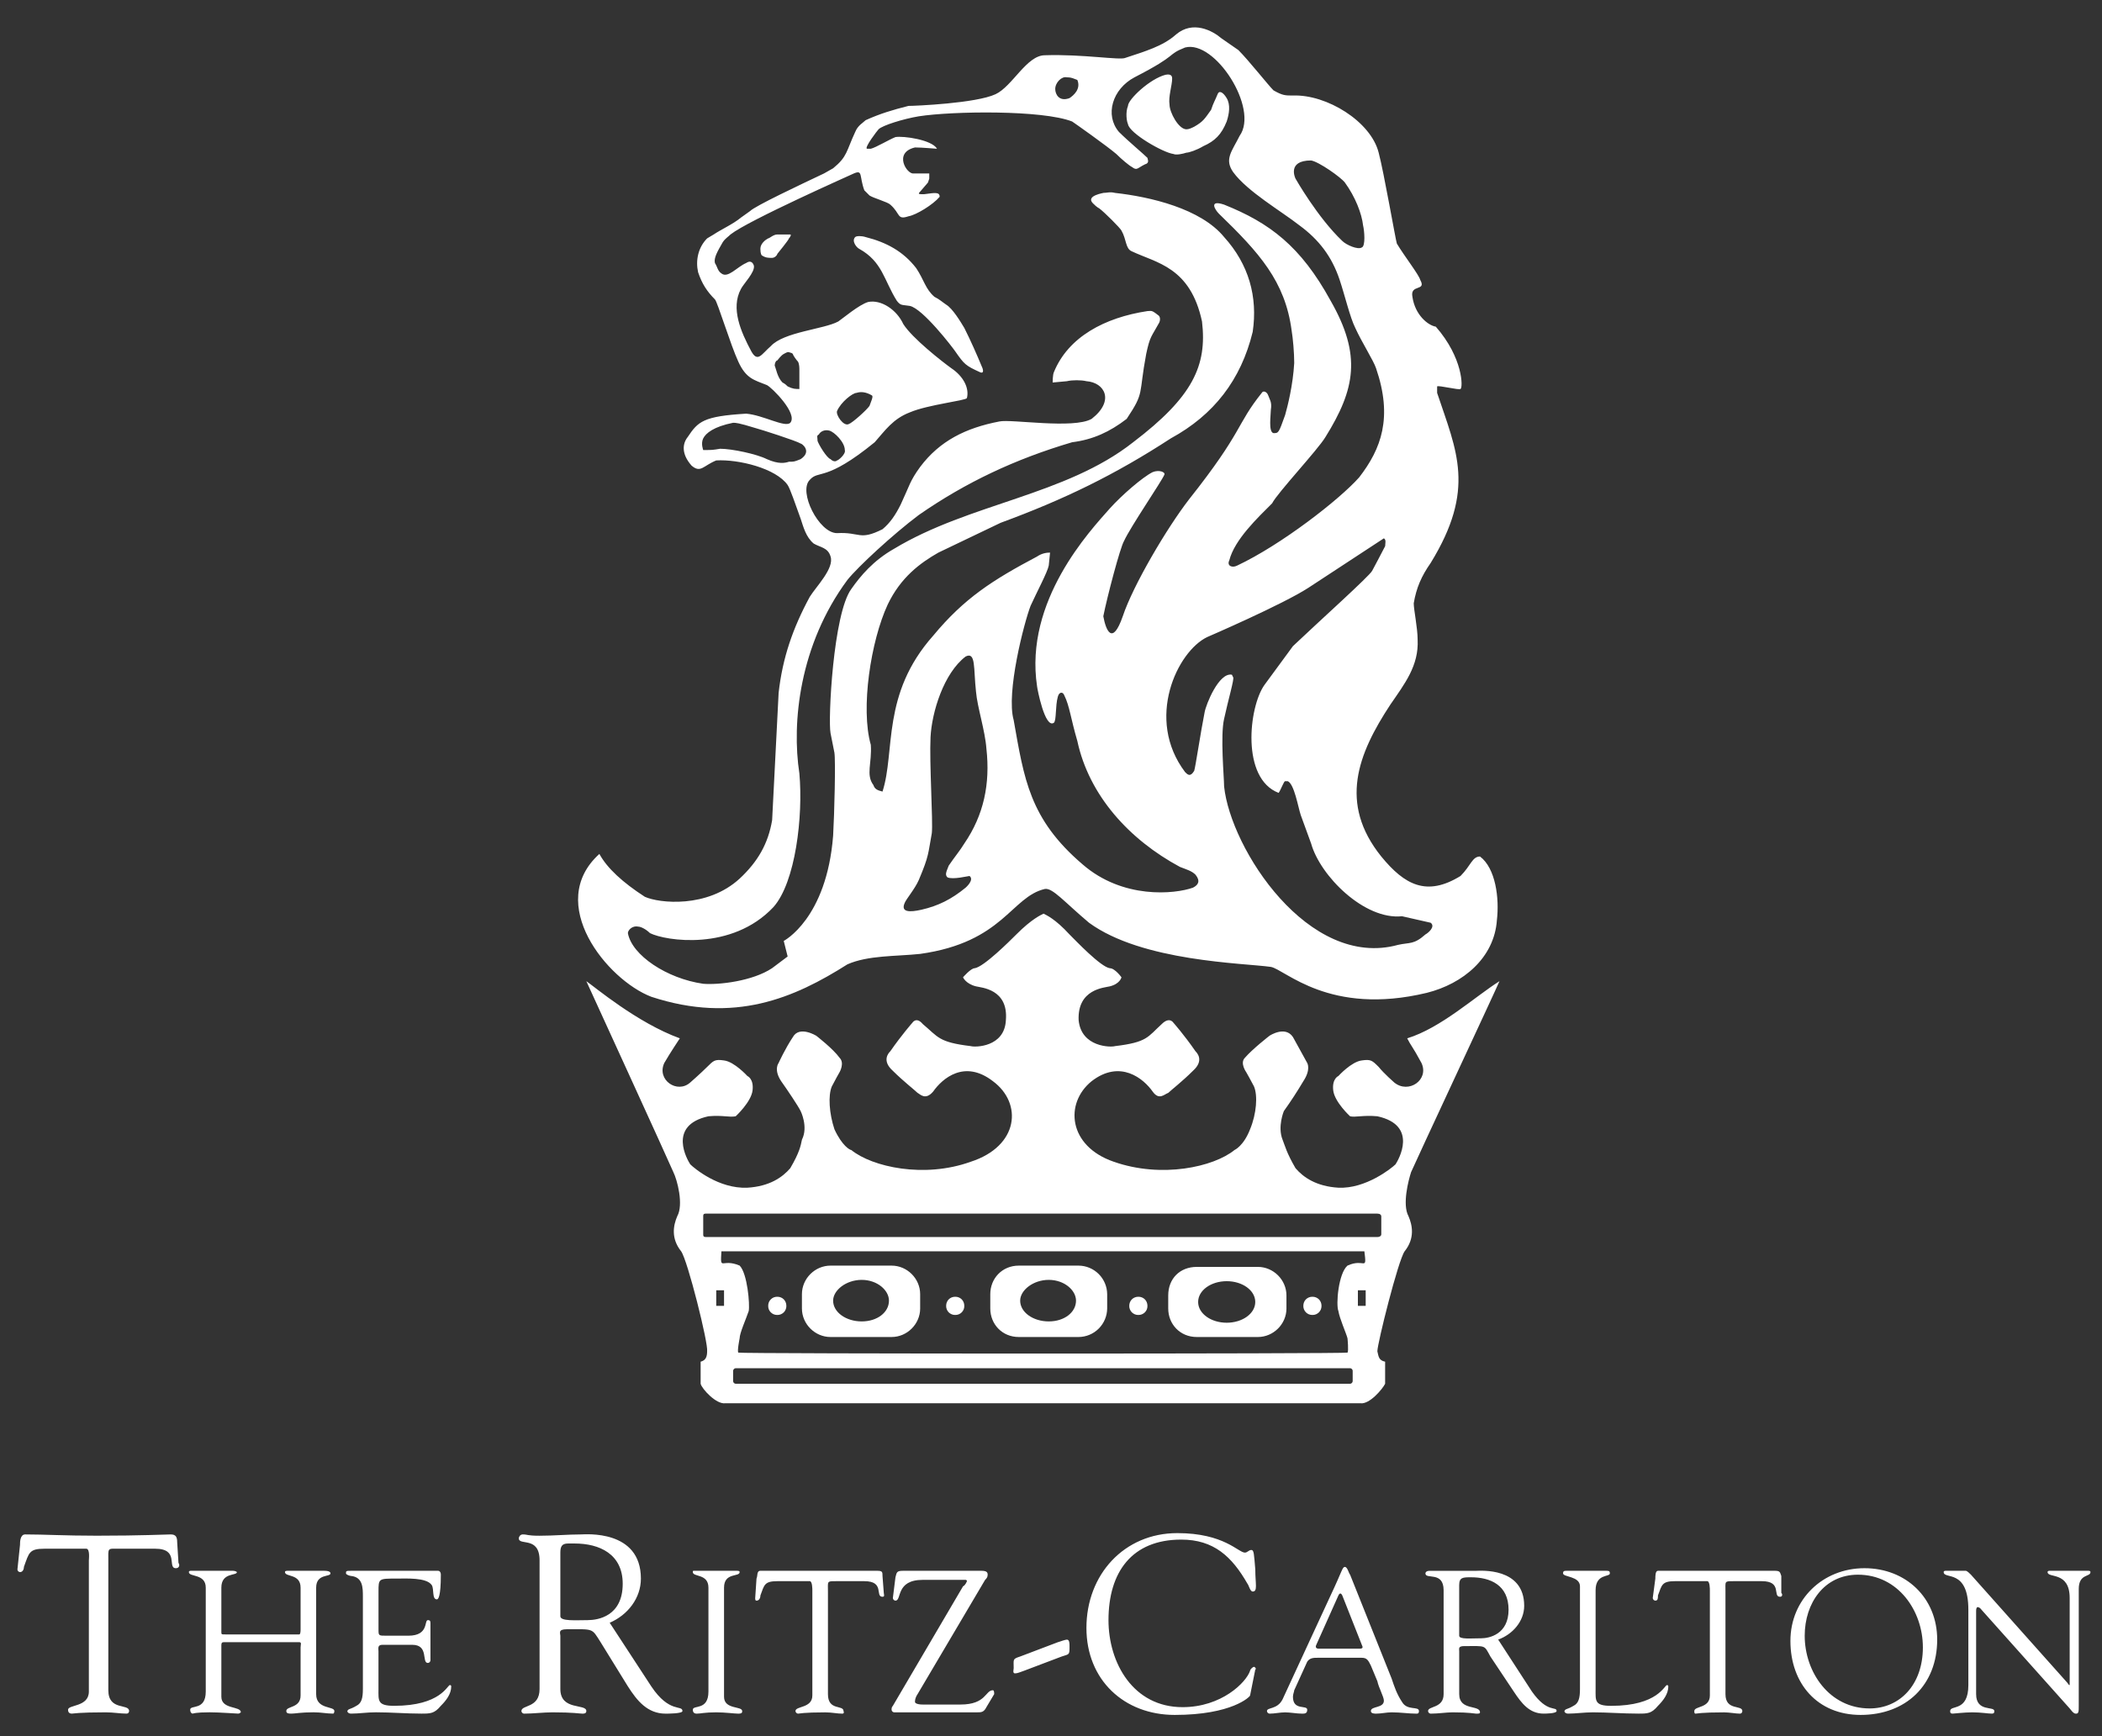 <svg width="69" height="57" viewBox="0 0 69 57" fill="none" xmlns="http://www.w3.org/2000/svg">
<rect x="0" y="0" width="69" height="57" fill="#333333" stroke="none"/>
<path fill-rule="evenodd" clip-rule="evenodd" d="M64.613 55.322V52.849C64.613 51.485 63.803 51.868 63.803 51.613C63.803 51.57 63.846 51.57 63.888 51.57H64.528C64.57 51.57 64.656 51.655 64.698 51.698L67.854 55.237C67.896 55.279 67.896 55.322 67.939 55.322V52.465C67.939 51.57 67.214 51.826 67.214 51.613C67.214 51.57 67.257 51.57 67.299 51.57H68.536C68.579 51.57 68.621 51.57 68.621 51.613C68.621 51.783 68.237 51.655 68.237 52.167V56.004C68.237 56.175 68.237 56.26 68.152 56.26C68.11 56.26 68.067 56.26 67.939 56.089L65.082 52.891C65.039 52.849 64.997 52.763 64.911 52.763C64.911 52.763 64.868 52.763 64.868 52.891V55.62C64.868 56.217 65.465 56.004 65.465 56.174C65.465 56.217 65.465 56.259 65.38 56.259C65.252 56.259 65.039 56.217 64.741 56.217C64.485 56.217 64.144 56.259 64.101 56.259C64.016 56.259 64.016 56.217 64.016 56.174C64.017 55.961 64.613 56.217 64.613 55.322ZM61.075 56.302C59.667 56.302 58.772 55.279 58.772 53.872C58.772 52.507 59.838 51.485 61.203 51.485C62.567 51.485 63.59 52.465 63.59 53.829C63.59 55.322 62.566 56.302 61.075 56.302ZM60.989 51.698C59.88 51.698 59.241 52.635 59.241 53.702C59.241 54.895 60.051 56.089 61.373 56.089C62.353 56.089 63.12 55.322 63.12 54.084C63.121 52.891 62.311 51.698 60.989 51.698ZM56.128 55.663V52.209C56.128 52.167 56.128 51.911 56.043 51.911H54.977C54.551 51.911 54.551 52.039 54.424 52.38C54.424 52.465 54.424 52.55 54.338 52.55C54.316 52.549 54.295 52.539 54.28 52.524C54.264 52.508 54.255 52.487 54.253 52.465L54.338 51.826C54.338 51.741 54.338 51.57 54.424 51.57H58.26C58.43 51.57 58.43 51.613 58.473 51.741V52.294C58.516 52.337 58.516 52.423 58.431 52.423C58.175 52.423 58.516 51.911 57.834 51.911H56.896C56.598 51.911 56.64 51.911 56.64 52.252V55.621C56.64 56.175 57.194 55.962 57.194 56.175C57.194 56.175 57.194 56.26 57.11 56.26C56.981 56.26 56.768 56.218 56.598 56.218C55.83 56.218 55.702 56.26 55.659 56.26C55.617 56.26 55.617 56.218 55.617 56.175C55.617 56.004 56.128 56.089 56.128 55.663ZM52.377 52.209V55.45C52.377 55.833 52.334 56.004 52.888 56.004C54.424 56.004 54.636 55.322 54.721 55.322C54.764 55.322 54.764 55.364 54.764 55.364C54.764 55.62 54.593 55.832 54.424 56.004C54.21 56.259 54.082 56.259 53.783 56.259C53.271 56.259 52.76 56.217 52.291 56.217C51.992 56.217 51.736 56.259 51.48 56.259C51.395 56.259 51.353 56.217 51.353 56.174C51.395 56.089 51.437 56.132 51.651 56.004C51.821 55.919 51.864 55.748 51.864 55.45V52.081C51.864 51.74 51.309 51.783 51.309 51.655C51.309 51.57 51.352 51.57 51.437 51.57H52.717C52.802 51.57 52.845 51.57 52.845 51.655C52.845 51.783 52.377 51.655 52.377 52.209ZM49.179 53.829L50.287 55.535C50.799 56.259 51.097 56.004 51.097 56.174C51.097 56.259 50.714 56.259 50.671 56.259C50.202 56.259 49.946 55.918 49.691 55.535L48.923 54.383C48.71 54 48.795 54.042 48.07 54.042C47.857 54.042 47.9 54.128 47.9 54.213V55.62C47.9 56.174 48.582 55.961 48.582 56.217C48.582 56.26 48.539 56.26 48.454 56.26C48.411 56.26 48.241 56.217 47.687 56.217C47.473 56.217 47.218 56.26 46.962 56.26C46.94 56.258 46.919 56.249 46.903 56.233C46.888 56.217 46.878 56.197 46.877 56.175C46.877 56.004 47.388 56.089 47.388 55.621V52.209C47.388 51.57 46.791 51.868 46.791 51.656C46.791 51.613 46.834 51.571 46.919 51.571H48.454C48.583 51.571 50.033 51.443 50.033 52.721C50.032 53.233 49.648 53.659 49.179 53.829ZM47.899 52.039V53.701C47.899 53.829 48.283 53.786 48.624 53.786C48.88 53.786 49.52 53.658 49.52 52.848C49.52 52.038 48.923 51.783 48.283 51.783C48.027 51.783 47.899 51.783 47.899 52.039ZM45.213 55.194L45 54.682C44.915 54.511 44.872 54.426 44.702 54.426H43.252C43.124 54.426 42.996 54.426 42.911 54.554L42.484 55.493C42.484 55.535 42.442 55.621 42.442 55.706C42.442 56.175 42.911 55.961 42.911 56.132C42.911 56.26 42.825 56.26 42.74 56.26C42.569 56.26 42.356 56.218 42.186 56.218C42.016 56.218 41.844 56.26 41.674 56.26C41.652 56.258 41.631 56.249 41.615 56.233C41.6 56.218 41.59 56.197 41.589 56.175C41.589 56.047 41.93 56.132 42.101 55.791L43.678 52.38C44.062 51.57 44.062 51.443 44.147 51.443C44.233 51.443 44.275 51.656 44.318 51.698L45.682 55.109C45.767 55.365 45.853 55.621 46.023 55.876C46.194 56.175 46.578 56.004 46.578 56.175C46.578 56.26 46.535 56.26 46.493 56.26C46.237 56.26 45.981 56.217 45.682 56.217C45.512 56.217 45.341 56.26 45.171 56.26C45.128 56.26 45 56.26 45 56.175C45 56.004 45.427 56.089 45.427 55.833C45.426 55.705 45.256 55.407 45.213 55.194ZM43.934 52.38L43.209 54C43.167 54.084 43.209 54.128 43.294 54.128H44.617C44.745 54.128 44.745 54.085 44.702 54L44.062 52.38C44.019 52.294 43.976 52.294 43.934 52.38ZM35.663 53.446C35.663 51.697 36.898 50.333 38.647 50.333C40.182 50.333 40.651 50.973 40.864 50.973C40.949 50.973 40.992 50.887 41.077 50.887C41.163 50.887 41.163 51.015 41.206 51.527C41.206 51.996 41.291 52.251 41.121 52.251C41.035 52.251 40.992 52.039 40.95 51.996C40.438 51.101 39.842 50.546 38.775 50.546C37.155 50.546 36.387 51.613 36.387 53.19C36.387 54.596 37.198 56.047 38.818 56.047C40.097 56.047 40.907 55.237 41.035 54.852C41.035 54.81 41.121 54.724 41.164 54.724C41.206 54.724 41.248 54.81 41.206 54.81L41.035 55.663C41.035 55.705 40.438 56.302 38.562 56.302C36.898 56.302 35.663 55.151 35.663 53.446ZM33.488 54.384L34.724 53.915C34.852 53.872 34.98 53.83 35.023 53.83C35.108 53.83 35.108 53.958 35.108 54.042C35.108 54.341 35.108 54.299 34.852 54.384L33.616 54.852C33.488 54.895 33.403 54.938 33.318 54.938C33.232 54.938 33.275 54.81 33.275 54.767C33.275 54.469 33.232 54.469 33.488 54.384ZM32.337 51.868L30.12 55.62C30.035 55.748 30.035 55.833 30.035 55.875C30.035 55.919 30.12 55.961 30.29 55.961H31.526C32.38 55.961 32.337 55.492 32.593 55.492C32.635 55.492 32.635 55.577 32.635 55.62L32.38 56.047C32.295 56.217 32.209 56.217 32.081 56.217H29.352C29.309 56.217 29.267 56.175 29.267 56.132C29.267 56.089 29.267 56.047 29.309 56.004L31.612 52.081C31.697 52.039 31.74 51.911 31.74 51.911C31.74 51.868 31.697 51.868 31.697 51.868H30.29C29.394 51.868 29.608 52.55 29.394 52.55C29.372 52.549 29.352 52.539 29.336 52.524C29.32 52.508 29.311 52.487 29.309 52.465L29.394 51.783C29.437 51.613 29.437 51.57 29.651 51.57H32.209C32.379 51.57 32.421 51.613 32.421 51.698C32.421 51.784 32.38 51.825 32.337 51.868ZM26.666 55.663V52.209C26.666 52.167 26.666 51.911 26.581 51.911H25.515C25.088 51.911 25.088 52.039 24.961 52.38C24.961 52.465 24.918 52.55 24.833 52.55C24.79 52.55 24.79 52.508 24.79 52.465L24.833 51.826C24.876 51.741 24.833 51.57 24.961 51.57H28.798C28.969 51.57 28.969 51.613 28.969 51.741L29.011 52.294C29.011 52.337 29.054 52.423 28.969 52.423C28.713 52.423 29.054 51.911 28.372 51.911H27.434C27.135 51.911 27.178 51.911 27.178 52.252V55.621C27.178 56.175 27.689 55.962 27.689 56.175C27.689 56.175 27.732 56.26 27.647 56.26C27.476 56.26 27.306 56.218 27.093 56.218C26.368 56.218 26.24 56.26 26.197 56.26C26.175 56.258 26.155 56.249 26.139 56.233C26.123 56.218 26.114 56.197 26.112 56.175C26.112 56.004 26.666 56.089 26.666 55.663ZM23.255 55.535V52.124C23.255 51.655 22.743 51.783 22.743 51.613C22.743 51.57 22.743 51.57 22.786 51.57H24.15C24.236 51.57 24.279 51.57 24.279 51.613C24.279 51.783 23.767 51.613 23.767 52.124V55.706C23.767 56.132 24.363 56.004 24.363 56.175C24.363 56.217 24.363 56.26 24.236 56.26C24.108 56.26 23.809 56.217 23.511 56.217C23.127 56.217 22.999 56.26 22.872 56.26C22.786 56.26 22.743 56.217 22.743 56.132C22.743 55.961 23.255 56.174 23.255 55.535ZM20.014 53.276L21.379 55.365C21.976 56.26 22.402 55.961 22.402 56.175C22.402 56.26 21.933 56.26 21.848 56.26C21.251 56.26 20.91 55.833 20.611 55.365L19.716 53.915C19.417 53.446 19.503 53.489 18.607 53.489C18.309 53.489 18.394 53.617 18.394 53.702V55.45C18.394 56.175 19.247 55.919 19.247 56.175C19.247 56.26 19.162 56.26 19.119 56.26C19.034 56.26 18.821 56.217 18.139 56.217C17.84 56.217 17.499 56.26 17.201 56.26C17.179 56.258 17.158 56.249 17.143 56.233C17.127 56.218 17.117 56.197 17.116 56.175C17.116 55.961 17.712 56.089 17.712 55.45V51.229C17.712 50.419 17.03 50.76 17.03 50.503C17.03 50.462 17.073 50.376 17.159 50.376C17.328 50.376 17.286 50.419 17.712 50.419C18.181 50.419 18.65 50.376 19.077 50.376C19.204 50.376 21.038 50.206 21.038 51.826C21.038 52.465 20.611 53.019 20.014 53.276ZM18.394 50.973V53.062C18.394 53.233 18.906 53.19 19.289 53.19C19.631 53.19 20.441 53.062 20.441 51.996C20.441 51.016 19.673 50.674 18.863 50.674C18.565 50.674 18.394 50.632 18.394 50.973ZM12.425 52.251V53.488C12.425 53.701 12.425 53.701 12.68 53.701H13.405C14.087 53.701 13.917 53.19 14.045 53.19C14.13 53.19 14.13 53.233 14.13 53.317V54.511C14.128 54.533 14.119 54.554 14.103 54.57C14.088 54.586 14.067 54.595 14.045 54.596C13.832 54.596 14.087 54 13.533 54H12.552C12.382 54 12.424 54.128 12.424 54.213V55.449C12.424 55.832 12.382 56.003 12.936 56.003C14.471 56.003 14.684 55.321 14.769 55.321C14.812 55.321 14.812 55.364 14.812 55.364C14.812 55.62 14.641 55.832 14.471 56.003C14.258 56.259 14.13 56.259 13.831 56.259C13.32 56.259 12.851 56.216 12.339 56.216C12.041 56.216 11.785 56.259 11.528 56.259C11.443 56.259 11.401 56.216 11.401 56.174C11.443 56.089 11.486 56.131 11.699 56.003C11.87 55.918 11.912 55.748 11.912 55.449V52.422C11.912 52.124 11.912 51.783 11.528 51.74C11.486 51.74 11.357 51.697 11.357 51.655C11.357 51.57 11.357 51.57 11.571 51.57H14.385C14.427 51.57 14.471 51.612 14.471 51.698C14.471 52.422 14.385 52.508 14.342 52.508C14.172 52.508 14.257 52.167 14.172 52.039C14.001 51.783 13.319 51.826 13.02 51.826C12.425 51.825 12.425 51.825 12.425 52.251ZM6.754 55.535V52.124C6.754 51.655 6.2 51.783 6.2 51.613C6.2 51.57 6.242 51.57 6.285 51.57H7.649C7.734 51.57 7.777 51.613 7.777 51.613C7.777 51.741 7.266 51.613 7.266 52.124V53.574C7.266 53.659 7.266 53.659 7.394 53.659H9.824C9.867 53.659 9.867 53.531 9.867 53.488V52.124C9.867 51.655 9.355 51.783 9.355 51.612C9.355 51.57 9.398 51.57 9.483 51.57H10.634C10.805 51.57 10.848 51.612 10.848 51.655C10.848 51.783 10.378 51.655 10.378 52.124V55.62C10.378 56.131 10.976 56.004 10.976 56.174C10.976 56.174 10.976 56.259 10.933 56.259C10.72 56.259 10.549 56.216 10.293 56.216C9.867 56.216 9.696 56.259 9.569 56.259C9.483 56.259 9.398 56.259 9.398 56.174C9.398 56.003 9.867 56.089 9.867 55.663V54.084C9.867 54 9.91 53.914 9.824 53.914H7.351C7.266 53.914 7.266 53.957 7.266 54.041V55.705C7.266 56.131 7.906 56.003 7.906 56.216C7.906 56.216 7.863 56.259 7.821 56.259C7.735 56.259 7.224 56.216 6.882 56.216C6.413 56.216 6.328 56.259 6.328 56.259C6.285 56.259 6.243 56.216 6.243 56.131C6.242 55.961 6.754 56.174 6.754 55.535ZM2.917 55.535V51.229C2.917 51.187 2.959 50.845 2.831 50.845H1.467C0.955 50.845 0.955 50.973 0.785 51.442C0.785 51.527 0.742 51.613 0.657 51.613C0.635 51.611 0.614 51.602 0.598 51.586C0.583 51.57 0.573 51.55 0.572 51.528L0.657 50.717C0.657 50.632 0.657 50.376 0.827 50.376C1.467 50.376 2.107 50.418 3.172 50.418C4.665 50.418 5.432 50.376 5.603 50.376C5.773 50.376 5.816 50.461 5.816 50.632L5.859 51.314C5.901 51.357 5.901 51.485 5.773 51.485C5.475 51.485 5.901 50.845 5.091 50.845H3.897C3.514 50.845 3.556 50.802 3.556 51.272V55.492C3.556 56.174 4.238 55.919 4.238 56.174C4.238 56.174 4.238 56.259 4.153 56.259C3.94 56.259 3.727 56.217 3.471 56.217C2.576 56.217 2.405 56.259 2.362 56.259C2.277 56.259 2.234 56.217 2.234 56.131C2.234 55.961 2.917 56.047 2.917 55.535ZM34.298 1.814C35.535 1.772 36.771 1.985 36.941 1.9C37.582 1.687 38.178 1.516 38.604 1.132C39.158 0.663 39.798 1.004 40.097 1.26L40.651 1.644C40.992 1.985 41.631 2.796 41.803 2.966C42.101 3.136 42.187 3.136 42.442 3.136C43.55 3.094 45 3.989 45.256 5.012C45.427 5.652 45.81 7.869 45.853 7.997C46.109 8.423 46.578 9.02 46.621 9.191C46.834 9.574 46.279 9.319 46.364 9.745C46.45 10.342 46.876 10.683 47.132 10.725C48.027 11.748 48.027 12.729 47.942 12.771C47.9 12.814 47.218 12.643 47.175 12.686V12.899C47.815 14.818 48.454 16.055 46.962 18.484C46.663 18.911 46.493 19.295 46.407 19.806C46.407 20.019 46.535 20.616 46.535 21C46.578 21.853 46.109 22.449 45.64 23.132C44.574 24.752 43.935 26.372 45.342 28.12C46.109 29.058 46.835 29.442 47.943 28.759C48.284 28.418 48.326 28.12 48.583 28.12C49.094 28.504 49.222 29.484 49.137 30.209C49.051 31.445 48.028 32.298 46.834 32.596C43.636 33.364 42.187 31.829 41.717 31.744C40.822 31.616 37.496 31.573 35.748 30.294C34.938 29.612 34.554 29.143 34.299 29.185C33.191 29.442 32.934 30.934 30.206 31.317C29.395 31.402 28.501 31.36 27.819 31.659C26.071 32.767 24.109 33.62 21.38 32.725C19.93 32.17 17.884 29.655 19.675 28.035C19.93 28.504 20.442 28.973 21.167 29.442C21.637 29.655 23.214 29.825 24.28 28.845C24.877 28.29 25.218 27.693 25.346 26.926L25.559 22.748C25.687 21.596 26.028 20.616 26.582 19.593C26.795 19.252 27.392 18.655 27.264 18.271C27.179 17.973 26.924 17.973 26.71 17.845C26.454 17.632 26.369 17.291 26.284 17.035C26.113 16.566 25.942 16.054 25.857 15.926C25.473 15.372 24.237 15.074 23.512 15.116C23.086 15.287 23 15.543 22.702 15.287C22.36 14.903 22.403 14.562 22.574 14.349C22.915 13.837 23.085 13.666 24.492 13.581C25.047 13.624 25.771 14.051 25.942 13.88C26.198 13.581 25.345 12.729 25.175 12.643C24.748 12.473 24.492 12.43 24.237 11.876C23.98 11.322 23.554 9.915 23.469 9.83C23.213 9.574 23.042 9.318 22.915 8.934C22.83 8.551 22.915 8.124 23.213 7.826L23.427 7.698C23.682 7.527 24.066 7.357 24.322 7.144L24.62 6.931C24.791 6.76 26.24 6.078 27.05 5.694L27.349 5.524C27.819 5.14 27.776 4.969 28.074 4.33C28.159 4.117 28.33 4.032 28.415 3.946C28.884 3.733 29.31 3.605 29.822 3.477C30.036 3.477 32.039 3.392 32.679 3.093C33.232 2.837 33.701 1.814 34.298 1.814ZM40.012 7.016C39.884 6.888 39.67 6.547 40.182 6.718C41.674 7.315 42.698 8.082 43.678 9.872C44.702 11.663 44.489 12.772 43.508 14.35C43.252 14.776 41.93 16.183 41.759 16.524C41.29 16.993 40.523 17.717 40.352 18.4C40.268 18.57 40.438 18.656 40.608 18.57C42.058 17.888 43.976 16.396 44.617 15.671C45.341 14.733 45.725 13.71 45.17 12.089C45.085 11.834 44.702 11.237 44.489 10.768C44.317 10.427 44.147 9.702 43.976 9.19C43.721 8.423 43.294 7.868 42.655 7.399C42.058 6.931 40.949 6.291 40.48 5.651C40.182 5.225 40.438 4.969 40.693 4.458C41.333 3.563 39.883 1.303 38.902 1.559C38.263 1.814 38.732 1.772 37.24 2.539C36.515 2.923 36.259 3.776 36.729 4.33C37.027 4.628 37.539 5.055 37.666 5.183C37.666 5.225 37.751 5.353 37.582 5.396C37.325 5.524 37.325 5.609 37.155 5.481C37.069 5.439 36.813 5.225 36.643 5.055C36.344 4.799 35.321 4.074 35.194 3.989C34.213 3.605 31.271 3.647 30.162 3.818C29.651 3.903 28.968 4.116 28.84 4.244C28.798 4.287 28.372 4.841 28.457 4.884H28.585C28.756 4.841 29.181 4.585 29.395 4.5C29.651 4.457 30.588 4.585 30.759 4.884C30.716 4.884 30.29 4.841 30.035 4.841C29.309 5.012 29.778 5.736 29.991 5.694H30.504V5.865L30.461 5.993L30.205 6.291C30.12 6.376 30.162 6.376 30.333 6.376C30.674 6.333 30.845 6.291 30.845 6.461C30.631 6.717 30.077 7.058 29.821 7.101C29.437 7.229 29.566 7.016 29.224 6.717C29.139 6.632 28.671 6.504 28.542 6.418L28.372 6.248C28.201 5.779 28.329 5.566 28.03 5.694C27.945 5.736 24.577 7.228 23.98 7.697C23.895 7.783 23.809 7.825 23.724 7.953C23.553 8.252 23.426 8.465 23.468 8.636C23.553 8.764 23.553 8.891 23.681 8.977C23.894 9.147 24.193 8.764 24.491 8.636C24.619 8.55 24.704 8.593 24.747 8.721C24.79 8.934 24.406 9.317 24.321 9.488C23.98 10.127 24.321 10.895 24.662 11.534C24.875 11.918 25.003 11.62 25.302 11.364C25.728 10.895 27.05 10.81 27.518 10.554C27.647 10.469 28.201 9.999 28.5 9.914C28.926 9.829 29.437 10.17 29.651 10.639C29.949 11.108 30.93 11.875 31.228 12.089C31.612 12.345 31.825 12.729 31.74 13.069C31.697 13.155 30.461 13.283 29.864 13.539C29.309 13.752 29.053 14.135 28.713 14.519C27.092 15.841 26.88 15.414 26.581 15.755C26.197 16.139 26.88 17.503 27.476 17.503C28.243 17.461 28.201 17.76 28.969 17.375C29.224 17.162 29.395 16.906 29.566 16.565C29.864 15.926 29.864 15.798 30.205 15.329C30.845 14.476 31.698 14.05 32.806 13.837C33.191 13.752 35.237 14.093 35.834 13.752C36.601 13.154 36.26 12.558 35.663 12.515C35.492 12.473 35.194 12.473 35.023 12.515L34.554 12.558C34.554 12.558 34.554 12.302 34.596 12.216C35.066 11.065 36.259 10.426 37.667 10.213C37.795 10.213 37.795 10.17 38.008 10.341C38.093 10.383 38.093 10.511 38.05 10.596C37.795 11.065 37.752 11.023 37.625 11.62C37.368 12.984 37.582 12.856 36.984 13.752C36.43 14.178 35.876 14.434 35.194 14.519C33.318 15.073 31.697 15.84 30.162 16.906C29.309 17.546 28.158 18.612 27.818 19.038C26.24 21.17 25.984 23.728 26.24 25.391C26.368 26.798 26.112 28.972 25.387 29.782C24.022 31.232 21.848 30.891 21.336 30.635C21.208 30.508 21.038 30.422 20.952 30.422C20.74 30.38 20.611 30.55 20.611 30.635C20.74 31.36 21.89 32.128 23.084 32.298C23.596 32.34 24.704 32.212 25.344 31.786L25.855 31.402L25.727 30.891C25.727 30.891 27.134 30.166 27.348 27.437C27.39 26.713 27.433 24.965 27.39 24.709L27.263 24.069C27.178 23.643 27.348 20.147 27.945 19.337C28.243 18.911 28.671 18.399 29.352 18.015C31.825 16.523 34.98 16.267 37.197 14.519C39.158 13.027 39.628 12.004 39.457 10.554C39.073 8.764 37.965 8.636 37.155 8.252C36.941 8.166 36.984 7.868 36.813 7.57C36.771 7.484 36.259 6.973 36.089 6.845C36.004 6.802 35.918 6.717 35.876 6.674C35.62 6.418 36.259 6.333 36.217 6.333C36.345 6.333 36.43 6.29 36.601 6.333C37.752 6.461 39.415 6.845 40.183 7.783C40.993 8.678 41.291 9.744 41.121 10.895C40.737 12.473 39.842 13.624 38.435 14.391C36.601 15.585 34.938 16.395 32.849 17.163C32.124 17.504 31.527 17.802 30.802 18.143C30.205 18.484 29.566 18.954 29.139 19.849C28.585 21.042 28.244 23.259 28.585 24.453C28.628 25.051 28.414 25.434 28.671 25.775C28.713 25.903 28.798 25.946 28.969 25.988C29.395 24.666 28.926 22.791 30.631 20.872C31.654 19.636 32.593 19.039 34.043 18.271C34.168 18.185 34.317 18.14 34.469 18.143L34.426 18.569C34.384 18.783 34.043 19.422 33.829 19.891C33.616 20.445 33.019 22.748 33.275 23.643C33.617 25.562 33.787 26.884 35.535 28.376C36.856 29.527 38.562 29.356 39.159 29.143C39.33 29.058 39.415 28.93 39.244 28.717C39.116 28.589 38.946 28.546 38.732 28.461C37.069 27.566 35.748 26.116 35.364 24.325C35.151 23.601 35.109 23.174 34.938 22.833C34.895 22.705 34.767 22.705 34.724 22.875C34.639 23.174 34.682 23.643 34.596 23.728C34.298 23.941 34.043 22.577 34.043 22.535C33.616 19.721 35.791 17.418 36.43 16.694C36.813 16.267 37.496 15.671 37.837 15.5C38.05 15.414 38.263 15.5 38.221 15.585C38.136 15.798 37.112 17.29 36.898 17.76C36.77 17.973 36.344 19.593 36.217 20.232C36.302 20.701 36.515 21.213 36.856 20.232C37.197 19.209 38.306 17.333 39.031 16.395C40.822 14.135 40.566 13.965 41.418 12.899C41.461 12.814 41.589 12.856 41.631 12.984C41.674 13.112 41.759 13.197 41.717 13.453C41.717 13.624 41.631 14.178 41.802 14.22C41.973 14.22 41.973 14.22 42.186 13.624C42.271 13.325 42.442 12.643 42.484 11.918C42.484 11.577 42.442 11.108 42.399 10.852C42.186 9.233 41.333 8.295 40.012 7.016ZM40.182 25.818C40.395 27.864 42.953 31.829 45.895 31.02C46.279 30.934 46.407 31.02 46.791 30.678C46.876 30.635 47.132 30.423 46.962 30.294L46.023 30.081C44.787 30.209 43.337 28.759 43.039 27.694L42.697 26.756C42.612 26.5 42.484 25.733 42.271 25.647H42.186C42.144 25.647 42.058 25.903 41.973 26.031C40.736 25.562 40.992 23.217 41.503 22.492L42.442 21.213C43.294 20.403 44.957 18.911 45.042 18.74C45.042 18.74 45.384 18.101 45.469 17.93C45.469 17.845 45.511 17.717 45.426 17.674L42.953 19.295C42.101 19.849 39.628 20.915 39.628 20.915C38.647 21.384 37.582 23.601 38.902 25.349C38.987 25.434 39.073 25.52 39.201 25.306C39.243 25.179 39.414 24.027 39.542 23.388C39.585 23.132 40.011 22.066 40.438 22.151L40.48 22.237C40.523 22.279 40.31 23.004 40.182 23.601C40.054 24.155 40.182 25.52 40.182 25.818ZM31.1 28.803C31.015 28.718 31.058 28.632 31.143 28.419C31.314 28.163 31.527 27.907 31.654 27.694C32.295 26.756 32.508 25.733 32.38 24.581C32.337 23.985 32.081 23.217 32.038 22.706C31.953 21.938 32.038 21.384 31.697 21.554C30.973 22.108 30.588 23.387 30.546 24.197C30.504 25.05 30.631 26.969 30.588 27.352C30.461 28.034 30.504 28.077 30.162 28.887C30.034 29.185 29.736 29.527 29.693 29.654C29.566 29.953 29.864 29.953 30.247 29.867C30.802 29.739 31.228 29.526 31.697 29.143C31.697 29.143 31.995 28.887 31.825 28.759C31.782 28.76 31.271 28.888 31.1 28.803ZM23.084 14.775C23.383 14.775 23.383 14.775 23.639 14.733C24.022 14.733 24.832 14.903 25.174 15.074C25.557 15.245 25.77 15.202 25.898 15.159C26.069 15.159 26.069 15.159 26.282 15.074C26.666 14.818 26.325 14.562 26.282 14.562C26.154 14.477 24.96 14.094 24.79 14.051C24.236 13.88 24.15 13.88 24.065 13.88C23.426 14.008 23.17 14.222 23.084 14.392C22.999 14.562 23.084 14.775 23.084 14.775ZM27.22 14.136C27.05 14.094 26.922 14.179 26.88 14.264C26.794 14.307 26.837 14.35 26.837 14.477C26.88 14.605 27.135 15.031 27.263 15.074C27.348 15.159 27.434 15.159 27.476 15.117C27.519 15.117 27.775 14.903 27.732 14.775C27.732 14.52 27.39 14.179 27.22 14.136ZM27.476 13.496C27.433 13.624 27.689 14.008 27.86 13.923C27.988 13.88 28.457 13.453 28.542 13.326C28.585 13.198 28.671 13.027 28.627 12.985C28.414 12.857 28.243 12.857 28.115 12.899C27.988 12.9 27.604 13.198 27.476 13.496ZM26.24 12.771V12.132C26.24 12.089 26.24 11.961 26.197 11.876C26.154 11.834 26.027 11.663 26.027 11.62C25.984 11.578 25.941 11.578 25.941 11.578C25.855 11.535 25.813 11.578 25.728 11.62C25.643 11.663 25.515 11.834 25.515 11.834C25.472 11.834 25.43 11.919 25.43 12.004C25.472 12.089 25.515 12.388 25.686 12.558C25.771 12.601 25.813 12.643 25.856 12.686C26.027 12.771 26.112 12.771 26.24 12.771ZM44.062 7.911C44.19 8.039 44.574 8.21 44.702 8.124C44.83 8.082 44.787 7.57 44.744 7.399C44.702 7.016 44.489 6.461 44.147 5.993C44.019 5.822 43.294 5.31 43.038 5.268C42.228 5.268 42.527 5.865 42.527 5.865C42.527 5.865 43.252 7.144 44.062 7.911ZM35.108 3.221C35.236 3.136 35.492 2.923 35.364 2.624C35.236 2.582 35.193 2.539 35.023 2.539C34.852 2.496 34.639 2.709 34.639 2.923C34.639 3.094 34.767 3.349 35.108 3.221ZM32.166 12.218C31.697 12.004 31.654 11.962 31.357 11.536C31.271 11.407 30.29 10.129 29.864 10.043C29.608 10.001 29.566 10.043 29.437 9.872C29.011 9.191 28.968 8.593 28.201 8.167C28.116 8.125 27.945 7.911 28.073 7.783C28.116 7.741 28.286 7.741 28.414 7.783C29.096 7.954 29.651 8.253 30.077 8.806C30.333 9.19 30.376 9.488 30.674 9.745C30.845 9.83 30.93 9.915 31.058 10.001C31.271 10.129 31.527 10.555 31.655 10.768C31.868 11.194 32.039 11.578 32.252 12.089C32.295 12.218 32.252 12.26 32.166 12.218ZM25.344 8.466C25.216 8.466 25.131 8.466 25.003 8.381C25.003 8.381 24.96 8.338 24.96 8.167C24.96 7.997 25.131 7.869 25.216 7.826C25.259 7.826 25.387 7.698 25.514 7.698H25.941C25.983 7.698 25.941 7.784 25.898 7.826C25.898 7.869 25.514 8.338 25.514 8.338C25.515 8.38 25.429 8.466 25.344 8.466ZM38.519 5.055C38.178 5.012 37.069 4.373 37.027 4.074C36.984 3.989 36.941 3.69 37.027 3.477C37.027 3.264 37.751 2.582 38.263 2.454C38.477 2.412 38.477 2.539 38.477 2.582C38.477 2.795 38.348 3.179 38.391 3.435C38.391 3.691 38.689 4.245 38.945 4.245C39.03 4.245 39.115 4.202 39.201 4.16C39.499 3.989 39.542 3.904 39.755 3.606C39.84 3.35 39.883 3.307 39.968 3.094C40.011 2.966 40.139 3.008 40.267 3.222C40.395 3.435 40.352 3.733 40.267 3.989C40.096 4.415 39.883 4.629 39.499 4.799C39.286 4.927 39.03 5.012 38.945 5.012C38.817 5.055 38.604 5.097 38.519 5.055ZM34.255 29.996C34.341 30.039 34.639 30.167 35.108 30.679C35.321 30.892 36.131 31.744 36.43 31.787C36.6 31.787 36.813 32.085 36.813 32.085C36.813 32.085 36.771 32.298 36.43 32.383C36.259 32.426 35.364 32.468 35.407 33.492C35.492 34.387 36.473 34.387 36.6 34.345C37.667 34.217 37.667 34.047 38.136 33.62C38.391 33.365 38.519 33.578 38.519 33.578C38.519 33.578 38.861 33.962 39.244 34.515C39.286 34.558 39.542 34.814 39.159 35.156C38.818 35.497 38.435 35.795 38.349 35.88C38.221 35.922 38.05 36.136 37.837 35.837C37.539 35.411 36.771 34.772 35.834 35.496C34.938 36.221 35.066 37.628 36.558 38.14C38.136 38.694 39.841 38.31 40.523 37.756C40.523 37.756 40.821 37.628 41.035 37.074C41.248 36.562 41.29 35.965 41.163 35.667C41.077 35.496 40.907 35.198 40.907 35.198C40.907 35.198 40.694 34.9 40.864 34.729C41.121 34.431 41.674 34.004 41.674 34.004C41.674 34.004 42.187 33.663 42.442 34.047C42.655 34.431 42.912 34.9 42.912 34.9C42.912 34.9 43.039 35.113 42.783 35.497C42.584 35.833 42.371 36.16 42.144 36.477C42.144 36.477 41.93 36.989 42.101 37.415C42.186 37.628 42.229 37.841 42.527 38.353C42.783 38.652 43.209 38.95 43.934 38.993C44.83 39.035 45.682 38.353 45.81 38.225C45.895 38.096 46.578 36.946 45.213 36.648C44.744 36.605 44.489 36.691 44.317 36.648C44.317 36.648 43.806 36.179 43.764 35.795C43.721 35.411 43.934 35.326 43.934 35.326C43.934 35.326 44.36 34.856 44.702 34.815C45 34.772 45.043 34.815 45.256 35.028C45.426 35.241 45.767 35.539 45.767 35.539C46.236 35.923 46.919 35.454 46.662 34.9C46.364 34.345 46.321 34.345 46.193 34.089C47.302 33.748 48.411 32.725 49.221 32.213C49.137 32.426 46.407 38.267 46.321 38.48C46.236 38.737 46.023 39.547 46.236 39.93C46.364 40.228 46.45 40.655 46.108 41.081C45.895 41.38 45.213 44.108 45.213 44.364C45.255 44.535 45.255 44.662 45.468 44.705V45.43C45.383 45.601 44.957 46.112 44.658 46.07H23.809C23.511 46.112 23.042 45.601 22.999 45.43V44.705C23.17 44.663 23.212 44.535 23.212 44.364C23.255 44.108 22.573 41.38 22.359 41.081C22.018 40.655 22.103 40.228 22.231 39.93C22.445 39.546 22.231 38.737 22.103 38.48C22.018 38.267 19.247 32.213 19.247 32.213C19.502 32.384 20.909 33.578 22.316 34.089C22.316 34.089 21.975 34.601 21.805 34.9C21.549 35.454 22.231 35.922 22.658 35.539C22.658 35.539 22.999 35.241 23.212 35.028C23.425 34.815 23.468 34.772 23.766 34.815C24.107 34.856 24.533 35.326 24.533 35.326C24.533 35.326 24.747 35.411 24.704 35.795C24.661 36.179 24.15 36.648 24.15 36.648C23.937 36.691 23.724 36.605 23.255 36.648C21.89 36.946 22.573 38.096 22.658 38.225C22.786 38.353 23.596 39.036 24.534 38.993C25.259 38.95 25.685 38.652 25.941 38.353C26.24 37.841 26.282 37.628 26.325 37.415C26.538 36.989 26.282 36.477 26.282 36.477C26.197 36.306 25.855 35.795 25.643 35.497C25.387 35.113 25.558 34.9 25.558 34.9C25.558 34.9 25.771 34.431 26.027 34.047C26.24 33.663 26.794 34.004 26.794 34.004C26.794 34.004 27.348 34.431 27.561 34.729C27.732 34.9 27.561 35.198 27.561 35.198C27.561 35.198 27.391 35.496 27.306 35.667C27.178 35.965 27.22 36.562 27.391 37.074C27.647 37.628 27.903 37.756 27.945 37.756C28.628 38.31 30.333 38.694 31.868 38.14C33.446 37.628 33.573 36.221 32.593 35.496C31.655 34.772 30.93 35.411 30.631 35.837C30.376 36.136 30.205 35.922 30.12 35.88C30.035 35.795 29.651 35.496 29.309 35.156C28.926 34.814 29.181 34.558 29.224 34.515C29.609 33.962 29.949 33.578 29.949 33.578C29.949 33.578 30.077 33.365 30.291 33.62C30.802 34.047 30.802 34.217 31.868 34.345C31.996 34.387 32.977 34.387 33.019 33.492C33.105 32.469 32.21 32.426 32.039 32.383C31.698 32.298 31.612 32.085 31.612 32.085C31.612 32.085 31.868 31.787 31.996 31.787C32.295 31.744 33.148 30.892 33.361 30.679C33.871 30.167 34.17 30.039 34.255 29.996ZM44.233 44.407C44.275 44.364 44.233 43.938 44.233 43.938C44.19 43.767 43.976 43.299 43.934 43.043C43.849 42.829 43.934 41.806 44.233 41.55C44.787 41.295 44.872 41.764 44.787 41.081H23.681C23.639 41.764 23.681 41.295 24.279 41.55C24.534 41.806 24.619 42.829 24.577 43.043C24.491 43.299 24.279 43.767 24.279 43.938C24.279 43.938 24.193 44.364 24.236 44.407C24.236 44.449 44.233 44.449 44.233 44.407ZM23.511 42.872H23.767V42.36H23.511V42.872ZM44.574 42.872H44.83V42.36H44.574V42.872ZM23.17 40.612H45.214C45.299 40.612 45.342 40.569 45.342 40.527V39.93C45.342 39.887 45.299 39.844 45.214 39.844H23.17C23.084 39.844 23.084 39.887 23.084 39.93V40.527C23.084 40.569 23.084 40.612 23.17 40.612ZM24.15 45.43H44.318C44.36 45.43 44.403 45.388 44.403 45.345V45.004C44.403 44.961 44.36 44.919 44.318 44.919H24.15C24.128 44.92 24.108 44.93 24.092 44.946C24.076 44.961 24.067 44.982 24.065 45.004V45.345C24.065 45.388 24.108 45.43 24.15 45.43ZM39.286 43.895C38.732 43.895 38.348 43.469 38.348 42.958V42.531C38.348 41.977 38.732 41.593 39.286 41.593H41.29C41.802 41.593 42.229 42.02 42.229 42.531V42.958C42.229 43.469 41.802 43.895 41.29 43.895H39.286ZM40.268 43.426C40.779 43.426 41.205 43.128 41.205 42.745C41.205 42.36 40.779 42.062 40.268 42.062C39.756 42.062 39.33 42.36 39.33 42.745C39.33 43.128 39.756 43.426 40.268 43.426ZM27.263 43.895C26.751 43.895 26.324 43.469 26.324 42.958V42.488C26.324 41.977 26.751 41.551 27.263 41.551H29.267C29.778 41.551 30.205 41.977 30.205 42.488V42.958C30.205 43.469 29.778 43.895 29.267 43.895H27.263ZM28.286 43.383C28.798 43.383 29.181 43.085 29.181 42.701C29.181 42.36 28.798 42.019 28.286 42.019C27.775 42.019 27.348 42.36 27.348 42.701C27.348 43.085 27.775 43.383 28.286 43.383ZM33.445 43.895C32.891 43.895 32.507 43.469 32.507 42.958V42.488C32.507 41.977 32.891 41.551 33.445 41.551H35.407C35.654 41.553 35.892 41.652 36.067 41.828C36.242 42.003 36.342 42.24 36.344 42.488V42.958C36.342 43.206 36.242 43.443 36.067 43.618C35.892 43.794 35.654 43.893 35.407 43.895H33.445ZM34.426 43.383C34.938 43.383 35.321 43.085 35.321 42.701C35.321 42.36 34.938 42.019 34.426 42.019C33.914 42.019 33.488 42.36 33.488 42.701C33.488 43.085 33.914 43.383 34.426 43.383ZM25.515 43.171C25.475 43.172 25.436 43.164 25.399 43.15C25.363 43.135 25.33 43.113 25.302 43.085C25.274 43.057 25.252 43.024 25.237 42.988C25.223 42.951 25.216 42.912 25.217 42.872C25.216 42.833 25.223 42.794 25.237 42.757C25.252 42.72 25.274 42.687 25.302 42.659C25.329 42.631 25.363 42.609 25.399 42.594C25.436 42.58 25.475 42.572 25.515 42.573C25.685 42.573 25.813 42.701 25.813 42.872C25.814 42.912 25.807 42.951 25.792 42.988C25.778 43.024 25.756 43.058 25.728 43.086C25.7 43.113 25.667 43.135 25.63 43.15C25.593 43.165 25.554 43.172 25.515 43.171ZM31.357 43.171C31.317 43.172 31.278 43.165 31.241 43.15C31.204 43.135 31.171 43.113 31.143 43.086C31.115 43.058 31.093 43.024 31.079 42.988C31.064 42.951 31.057 42.912 31.058 42.872C31.058 42.701 31.186 42.573 31.357 42.573C31.526 42.573 31.654 42.701 31.654 42.872C31.655 42.912 31.648 42.951 31.634 42.988C31.619 43.024 31.597 43.057 31.57 43.085C31.542 43.113 31.508 43.135 31.472 43.15C31.435 43.164 31.396 43.172 31.357 43.171ZM43.081 43.171C43.042 43.172 43.003 43.164 42.966 43.15C42.929 43.135 42.896 43.113 42.868 43.085C42.84 43.057 42.819 43.024 42.804 42.988C42.789 42.951 42.782 42.912 42.783 42.872C42.783 42.701 42.912 42.573 43.081 42.573C43.252 42.573 43.38 42.701 43.38 42.872C43.38 42.912 43.373 42.951 43.359 42.988C43.344 43.024 43.322 43.058 43.294 43.086C43.267 43.113 43.233 43.135 43.197 43.15C43.16 43.165 43.121 43.172 43.081 43.171ZM37.368 43.171C37.329 43.172 37.289 43.165 37.253 43.15C37.216 43.135 37.183 43.113 37.155 43.086C37.127 43.058 37.105 43.024 37.09 42.988C37.075 42.951 37.068 42.912 37.069 42.872C37.069 42.701 37.198 42.573 37.368 42.573C37.538 42.573 37.666 42.701 37.666 42.872C37.667 42.912 37.66 42.951 37.646 42.988C37.631 43.024 37.609 43.058 37.581 43.086C37.553 43.113 37.52 43.135 37.483 43.15C37.447 43.165 37.407 43.172 37.368 43.171Z" fill="white"/>
</svg>
